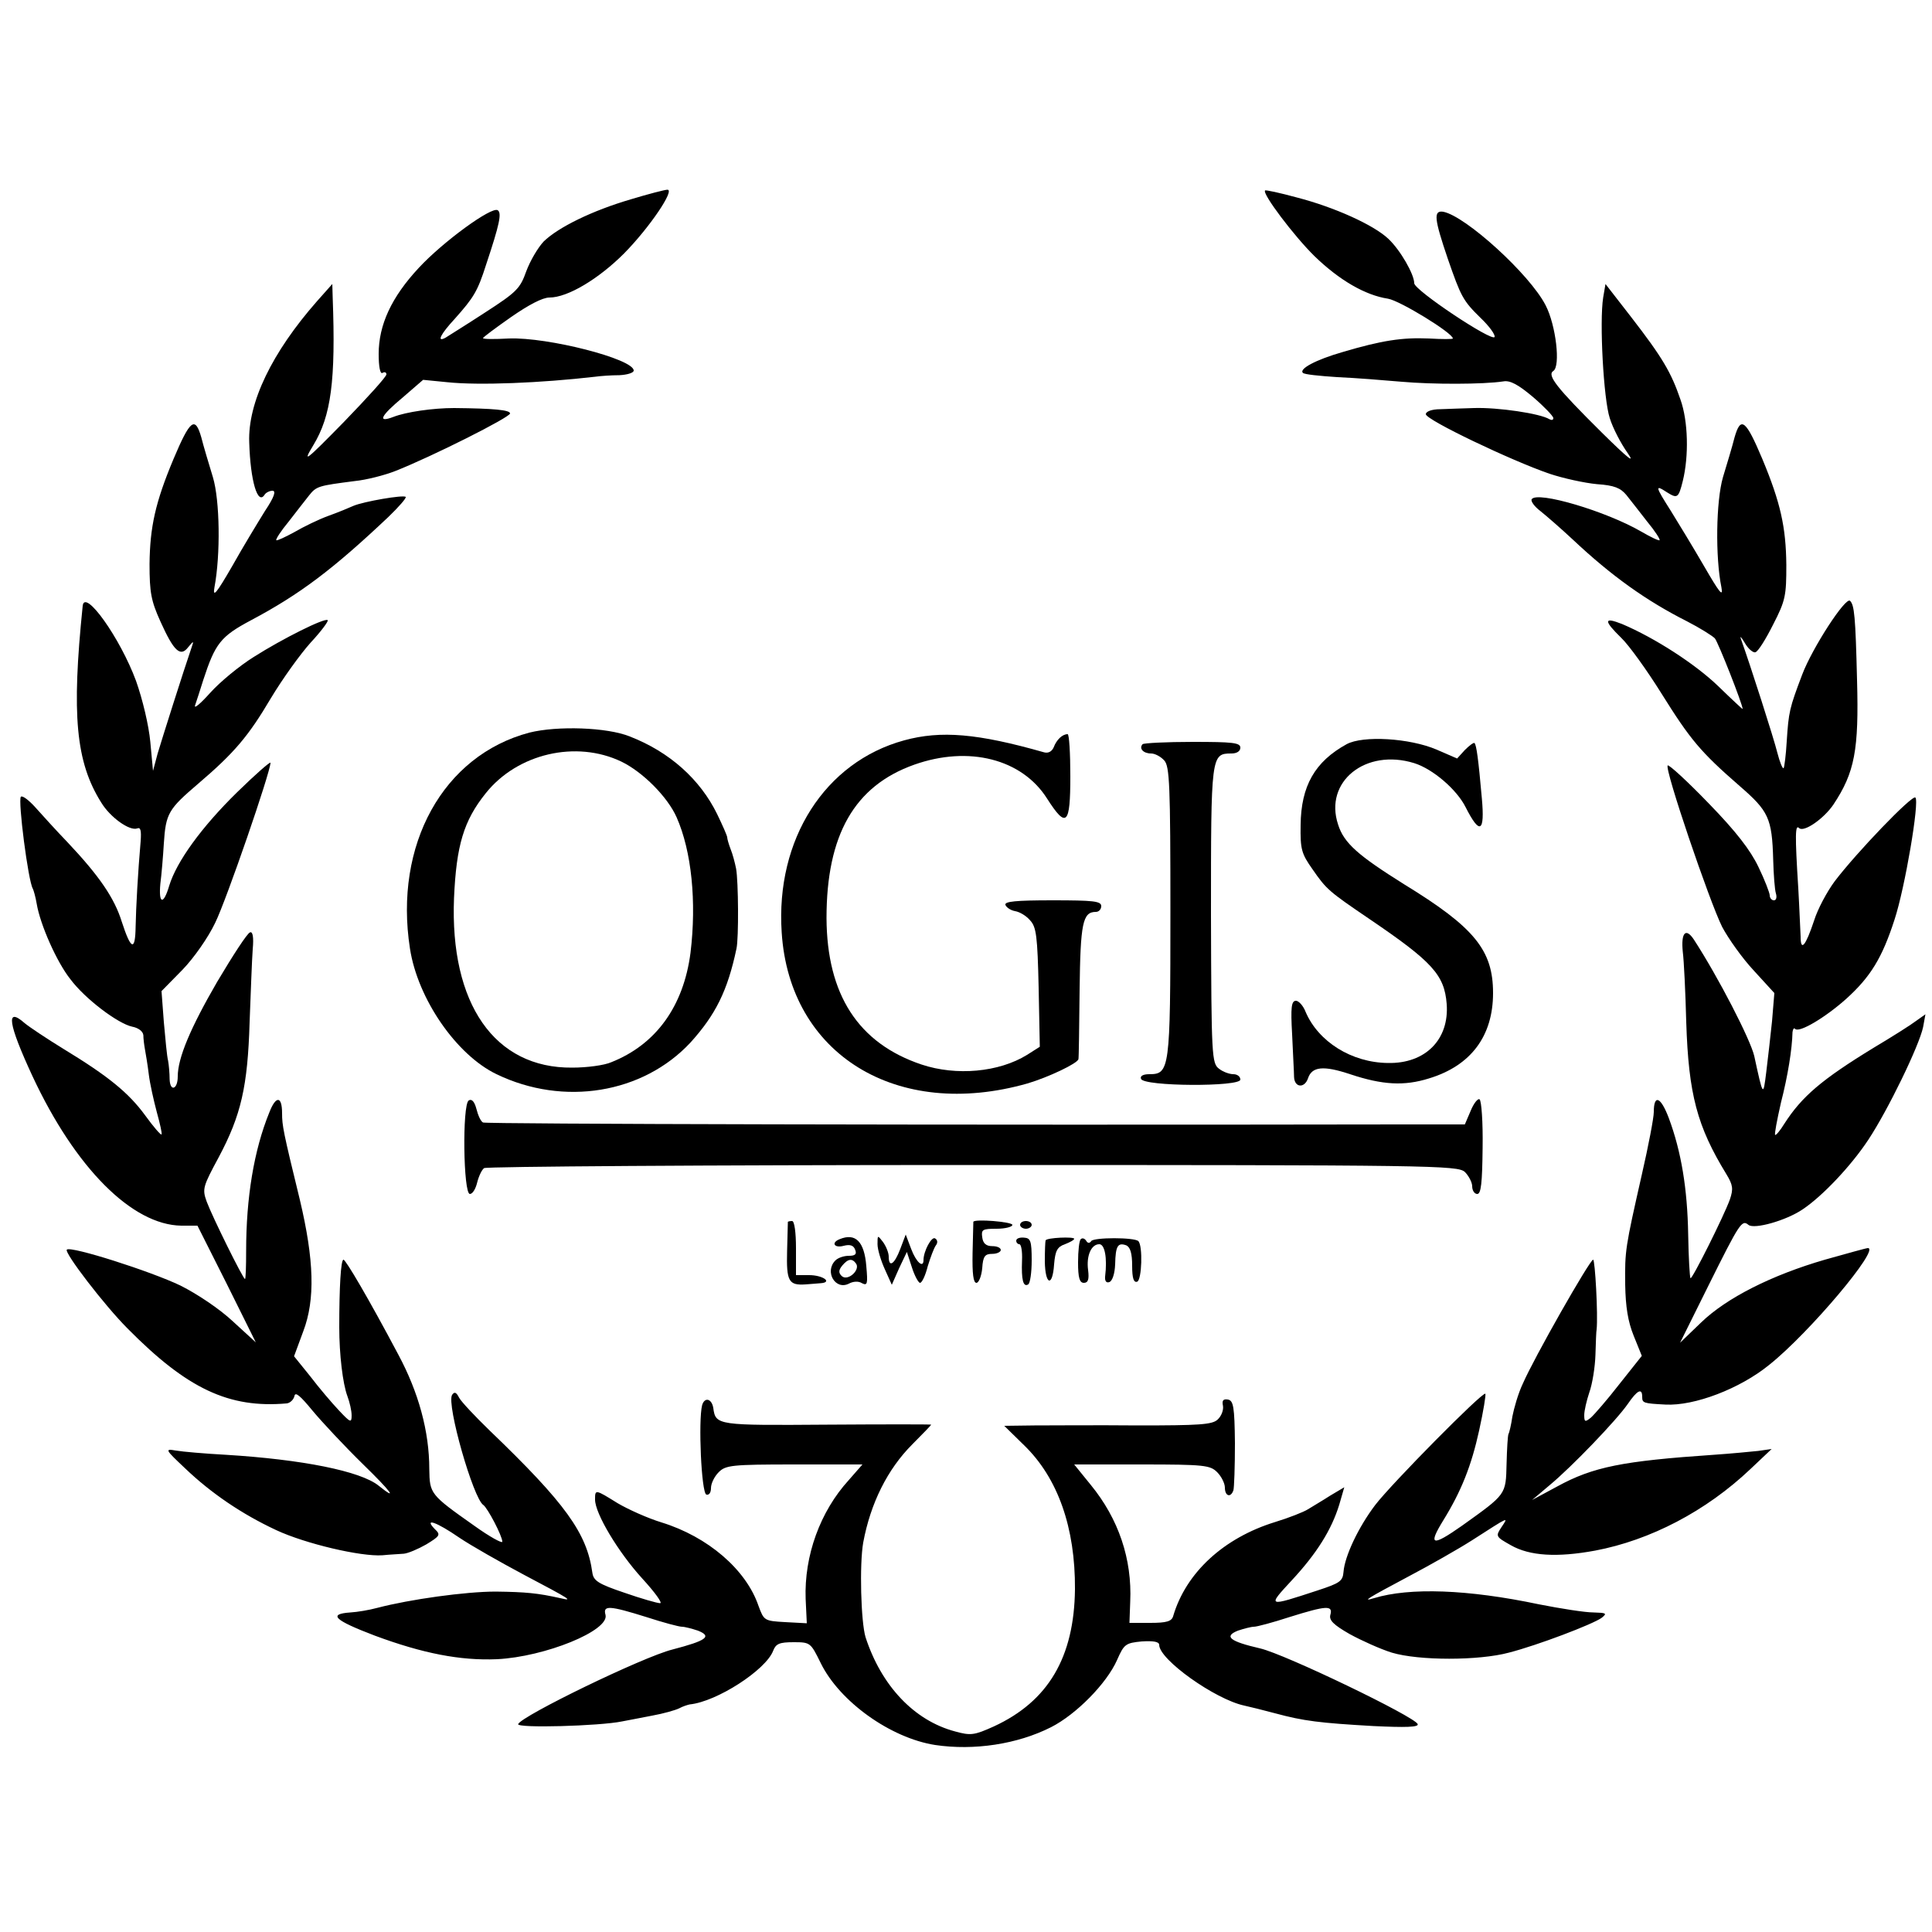 <?xml version="1.0" standalone="no"?>
<!DOCTYPE svg PUBLIC "-//W3C//DTD SVG 20010904//EN"
 "http://www.w3.org/TR/2001/REC-SVG-20010904/DTD/svg10.dtd">
<svg version="1.0" xmlns="http://www.w3.org/2000/svg"
 width="500pt" height="500pt" viewBox="0 0 500 500"
 preserveAspectRatio="xMidYMid meet">
<g transform="translate(0,500) scale(0.1,-0.1)"
fill="#000000" stroke="none">
<path d="M1632 4484 c-99 -29 -187 -72 -225 -109 -15 -16 -35 -50 -45 -77 -16
-45 -25 -54 -107 -107 -49 -32 -96 -61 -102 -65 -24 -13 -13 9 24 49 49 55 59
71 81 140 35 105 41 134 30 141 -16 10 -142 -82 -204 -149 -71 -76 -104 -148
-104 -223 0 -34 4 -53 10 -49 5 3 10 2 10 -4 0 -6 -50 -61 -110 -123 -101
-103 -108 -108 -79 -60 46 76 58 167 50 382 l-1 35 -40 -45 c-116 -132 -179
-262 -175 -365 3 -100 22 -164 40 -135 3 5 13 10 20 10 10 0 5 -16 -19 -52
-18 -29 -57 -93 -85 -143 -41 -71 -51 -83 -46 -55 16 85 14 225 -4 285 -10 33
-24 79 -30 103 -16 56 -29 46 -72 -56 -47 -112 -61 -176 -62 -272 0 -73 4 -95
28 -148 35 -78 52 -93 72 -67 13 16 15 17 10 3 -22 -64 -78 -241 -89 -278
l-12 -45 -7 75 c-4 43 -20 110 -37 158 -41 111 -133 240 -138 194 -29 -282
-18 -404 48 -509 23 -38 73 -74 93 -67 9 4 11 -6 9 -33 -7 -80 -12 -170 -13
-221 -1 -65 -12 -61 -36 13 -19 61 -58 118 -140 205 -29 30 -66 71 -83 90 -17
19 -34 32 -38 28 -8 -9 19 -219 31 -238 2 -4 7 -21 10 -39 9 -54 52 -151 87
-195 38 -51 123 -115 160 -123 16 -3 28 -12 29 -22 0 -9 2 -25 4 -36 2 -11 7
-40 10 -65 3 -25 13 -69 21 -99 8 -29 14 -55 12 -57 -2 -2 -21 20 -42 49 -43
59 -96 102 -211 172 -44 27 -89 57 -101 67 -50 44 -43 -1 20 -137 111 -238
258 -385 385 -387 l42 0 76 -151 75 -151 -59 54 c-34 32 -92 71 -136 93 -77
37 -284 103 -294 93 -8 -7 98 -145 157 -204 155 -157 263 -207 412 -194 9 1
18 10 20 19 2 12 15 1 47 -38 25 -30 83 -92 130 -138 74 -72 92 -97 41 -56
-47 38 -199 68 -395 80 -55 3 -113 8 -130 11 -29 5 -28 3 24 -46 68 -65 148
-119 236 -160 75 -35 219 -69 275 -65 19 2 44 3 55 4 11 1 37 12 58 24 36 22
38 25 22 40 -29 30 5 18 63 -22 31 -21 107 -64 167 -96 125 -66 129 -69 95
-61 -58 13 -89 16 -167 17 -78 0 -222 -20 -306 -42 -22 -6 -53 -11 -70 -12
-59 -4 -42 -20 63 -60 124 -46 221 -65 316 -61 124 6 292 74 281 115 -7 25 10
24 106 -6 43 -14 84 -25 92 -25 7 0 26 -5 41 -10 38 -15 22 -26 -66 -49 -76
-19 -391 -172 -399 -193 -4 -11 211 -5 269 7 14 3 49 9 78 15 28 5 60 14 70
19 9 5 22 9 27 10 70 7 197 89 216 139 7 18 16 22 53 22 43 0 44 -1 70 -54 49
-100 181 -194 296 -212 101 -15 213 2 300 46 65 33 144 113 171 174 18 41 22
44 64 48 31 2 45 -1 45 -9 0 -38 145 -141 220 -157 14 -3 50 -12 80 -20 74
-20 115 -25 254 -33 84 -4 118 -3 115 5 -7 19 -343 181 -408 196 -78 18 -95
31 -57 46 15 5 34 10 41 10 8 0 49 11 92 25 96 30 113 31 106 6 -4 -14 8 -26
50 -50 31 -17 80 -39 109 -48 70 -21 225 -21 303 0 74 19 216 73 240 90 15 12
12 13 -21 14 -22 0 -85 10 -141 21 -185 39 -335 44 -427 16 -33 -10 -18 -1 89
56 55 29 129 71 165 94 98 63 94 61 76 34 -16 -24 -15 -25 24 -47 49 -28 120
-32 218 -14 143 27 287 102 402 211 l55 52 -35 -5 c-19 -2 -71 -7 -115 -10
-235 -16 -312 -31 -405 -82 l-65 -35 45 38 c58 48 174 169 203 211 24 35 37
42 37 18 0 -16 3 -17 60 -20 75 -4 193 41 269 103 104 83 288 302 255 302 -4
0 -54 -14 -111 -30 -138 -40 -255 -99 -321 -163 l-54 -52 72 145 c83 167 88
174 105 160 15 -12 97 11 140 40 51 34 125 112 170 180 51 77 132 244 142 292
l6 33 -24 -17 c-13 -10 -62 -41 -109 -69 -136 -83 -187 -127 -232 -197 -11
-18 -22 -31 -24 -29 -2 2 5 39 15 83 18 70 29 139 30 183 1 8 4 12 7 8 11 -10
77 29 132 78 63 57 93 106 125 205 27 82 65 306 54 316 -8 8 -153 -143 -209
-217 -20 -27 -44 -72 -53 -101 -22 -66 -35 -82 -35 -42 -1 16 -3 72 -6 124 -9
142 -8 167 2 157 12 -12 64 24 89 61 55 83 66 141 61 322 -4 165 -7 194 -18
205 -11 12 -98 -122 -124 -191 -33 -87 -35 -96 -40 -173 -2 -35 -6 -66 -8 -69
-3 -2 -10 16 -16 39 -9 37 -70 227 -94 294 -4 11 0 7 9 -8 9 -16 22 -27 28
-25 7 2 27 34 46 72 32 62 34 75 34 154 -1 98 -15 161 -62 274 -43 102 -56
112 -72 56 -6 -24 -20 -70 -30 -103 -18 -62 -20 -207 -4 -285 5 -27 -5 -14
-45 55 -29 50 -68 114 -86 143 -40 63 -42 69 -10 48 27 -17 30 -15 41 29 16
65 14 155 -6 211 -24 70 -46 108 -128 214 l-66 85 -6 -35 c-10 -63 1 -263 17
-312 8 -26 29 -66 46 -90 21 -30 2 -15 -66 52 -118 117 -143 149 -126 160 19
12 7 118 -20 170 -41 80 -207 231 -265 242 -26 4 -23 -19 12 -122 34 -98 39
-108 85 -153 22 -21 38 -43 36 -49 -5 -14 -208 121 -208 139 0 23 -36 86 -67
115 -38 36 -140 82 -237 107 -44 12 -81 20 -82 18 -8 -8 75 -118 128 -170 64
-62 131 -101 190 -110 31 -5 168 -89 168 -103 0 -2 -28 -2 -62 0 -69 3 -122
-5 -223 -35 -70 -20 -114 -44 -103 -54 3 -4 43 -8 89 -11 46 -2 121 -8 167
-12 79 -7 210 -7 263 1 17 3 38 -8 77 -41 28 -24 52 -49 52 -54 0 -5 -4 -6
-10 -3 -24 15 -134 31 -195 29 -27 -1 -67 -2 -87 -3 -23 0 -38 -6 -38 -13 1
-15 221 -120 320 -154 36 -12 91 -24 123 -27 45 -3 61 -10 76 -28 10 -13 35
-44 54 -69 20 -24 34 -46 32 -48 -2 -2 -23 8 -47 22 -91 53 -270 106 -284 84
-3 -5 7 -19 23 -31 15 -12 53 -45 83 -73 101 -95 191 -159 296 -212 33 -17 65
-37 72 -44 9 -11 72 -171 72 -183 0 -1 -28 25 -63 59 -59 57 -164 125 -249
161 -48 19 -48 9 -2 -36 19 -18 66 -83 104 -144 75 -120 101 -151 202 -239 75
-65 84 -83 87 -191 1 -38 4 -78 7 -87 3 -10 1 -18 -5 -18 -6 0 -11 6 -11 13 0
6 -13 40 -29 73 -21 44 -58 92 -129 165 -55 57 -103 101 -106 98 -9 -8 108
-352 141 -418 16 -30 52 -81 82 -113 l53 -58 -6 -73 c-4 -39 -11 -99 -15 -132
-8 -64 -8 -64 -31 42 -10 43 -93 204 -156 301 -21 32 -34 19 -29 -31 3 -23 7
-105 9 -183 6 -186 28 -269 104 -393 17 -28 18 -38 9 -65 -15 -42 -98 -208
-102 -204 -2 2 -5 53 -6 113 -2 119 -18 215 -50 301 -21 56 -39 63 -39 16 0
-15 -14 -88 -31 -162 -43 -190 -44 -196 -43 -285 1 -57 7 -95 22 -132 l21 -52
-58 -73 c-31 -40 -65 -79 -74 -87 -15 -12 -17 -11 -17 7 0 11 6 37 13 58 8 22
15 66 16 98 1 33 2 62 3 65 4 37 -4 181 -9 181 -9 -1 -153 -254 -182 -321 -12
-25 -23 -64 -27 -85 -3 -21 -8 -42 -10 -45 -2 -4 -4 -38 -5 -77 -2 -81 0 -78
-116 -161 -77 -54 -88 -51 -48 14 47 76 73 142 93 233 11 50 18 93 16 95 -7 6
-243 -233 -285 -288 -44 -58 -79 -133 -82 -173 -2 -24 -9 -29 -67 -48 -131
-43 -131 -43 -67 26 65 70 103 131 123 196 l13 45 -37 -22 c-20 -13 -46 -28
-57 -35 -11 -7 -49 -22 -85 -33 -133 -41 -231 -131 -264 -244 -4 -13 -17 -17
-59 -17 l-54 0 2 55 c5 110 -30 214 -102 302 l-43 53 175 0 c162 0 177 -2 195
-20 11 -11 20 -29 20 -40 0 -22 15 -27 22 -7 2 6 4 61 4 122 -1 95 -4 110 -18
113 -12 2 -16 -2 -13 -16 2 -11 -4 -27 -14 -36 -14 -13 -48 -15 -206 -15 -105
1 -225 0 -268 0 l-78 -1 51 -50 c88 -85 133 -214 132 -373 -2 -176 -69 -290
-210 -355 -51 -23 -60 -24 -100 -13 -106 28 -191 118 -232 244 -12 40 -16 188
-6 245 19 102 63 190 127 254 27 27 49 50 49 51 0 1 -121 1 -269 0 -284 -2
-289 -2 -295 43 -4 25 -23 29 -29 7 -10 -40 -2 -226 11 -231 7 -2 12 5 12 17
0 12 9 30 20 41 18 18 33 20 196 20 l176 0 -35 -40 c-75 -82 -116 -197 -112
-308 l3 -63 -56 3 c-54 3 -55 4 -69 42 -32 94 -131 179 -251 216 -36 11 -87
34 -114 50 -58 36 -58 36 -58 9 0 -36 60 -136 122 -204 33 -36 54 -65 46 -64
-7 0 -49 12 -92 27 -68 23 -80 31 -83 52 -14 102 -69 179 -267 369 -37 36 -72
73 -78 84 -7 14 -12 16 -18 7 -15 -24 55 -269 81 -285 11 -8 49 -80 49 -95 0
-5 -33 13 -72 41 -115 81 -116 83 -117 147 0 98 -28 199 -80 296 -79 149 -136
245 -142 246 -7 0 -11 -71 -11 -175 0 -70 9 -146 21 -178 6 -16 11 -38 11 -50
0 -20 -3 -19 -33 13 -18 19 -52 59 -74 88 l-42 52 24 65 c31 82 28 184 -9 340
-43 176 -46 192 -46 224 0 45 -16 46 -33 2 -40 -98 -60 -221 -60 -358 0 -40
-1 -73 -3 -73 -5 0 -85 162 -99 200 -12 33 -10 39 31 115 58 109 75 183 80
350 3 77 6 162 8 188 3 32 0 47 -7 44 -7 -2 -44 -59 -85 -128 -69 -119 -102
-197 -102 -245 0 -34 -20 -40 -21 -7 0 15 -2 37 -4 48 -3 11 -7 56 -11 100
l-6 80 54 55 c30 31 67 84 85 122 29 59 143 390 143 414 0 4 -39 -30 -86 -76
-93 -91 -157 -180 -176 -242 -15 -51 -28 -48 -23 5 3 23 7 70 9 104 5 78 12
89 88 154 95 81 131 124 189 222 30 50 76 114 103 144 27 29 47 56 44 58 -7 7
-117 -48 -191 -95 -37 -23 -88 -65 -113 -93 -26 -29 -43 -43 -39 -32 4 11 13
40 21 65 31 95 45 113 124 155 126 67 211 131 355 267 27 26 47 49 45 52 -6 6
-109 -12 -135 -23 -11 -5 -40 -17 -65 -26 -25 -9 -64 -28 -88 -42 -24 -13 -45
-23 -47 -21 -2 2 12 24 32 48 19 25 43 55 53 68 19 24 25 25 118 37 30 3 77
15 105 26 94 37 297 139 297 149 0 9 -42 13 -145 14 -54 0 -124 -10 -157 -23
-42 -16 -34 2 25 51 l52 45 61 -6 c83 -9 245 -2 384 14 14 2 42 4 63 4 20 1
37 6 37 12 0 30 -223 87 -323 83 -37 -2 -67 -2 -67 1 0 2 32 26 72 54 46 32
82 51 100 51 47 0 127 48 193 114 66 67 133 166 112 165 -6 0 -49 -11 -95 -25z"/>
<path d="M1370 3104 c-223 -59 -351 -290 -309 -559 20 -130 120 -275 224 -325
174 -84 379 -50 502 82 65 72 96 134 119 243 6 27 5 174 -1 207 -3 15 -9 38
-14 50 -5 13 -9 27 -9 31 0 4 -12 31 -26 60 -44 90 -123 161 -226 201 -59 24
-188 28 -260 10z m238 -75 c56 -27 120 -92 143 -144 39 -88 52 -219 36 -351
-18 -138 -89 -237 -205 -283 -18 -8 -63 -14 -101 -14 -201 -2 -317 165 -306
439 6 136 25 200 82 271 82 103 234 138 351 82z"/>
<path d="M2340 3084 c-205 -56 -333 -256 -317 -497 20 -316 298 -487 636 -391
54 16 130 52 132 63 1 3 2 83 3 178 2 174 8 203 42 203 8 0 14 7 14 15 0 13
-21 15 -126 15 -96 0 -125 -3 -122 -12 3 -7 14 -14 25 -16 12 -2 29 -12 39
-24 16 -17 19 -41 22 -174 l3 -153 -33 -21 c-73 -45 -183 -55 -273 -25 -164
55 -245 181 -246 379 0 215 72 342 227 397 141 50 279 15 344 -88 50 -78 60
-68 60 58 0 60 -3 109 -7 109 -14 0 -29 -15 -36 -34 -5 -11 -14 -16 -25 -13
-172 49 -267 57 -362 31z"/>
<path d="M3485 3074 c-82 -45 -118 -108 -119 -209 -1 -63 2 -74 31 -115 36
-52 42 -57 148 -129 162 -110 193 -144 199 -219 7 -92 -55 -155 -152 -153 -94
1 -180 55 -213 132 -6 16 -18 29 -25 29 -12 0 -14 -17 -10 -87 2 -49 5 -98 5
-110 1 -28 27 -30 36 -4 10 31 40 34 109 11 84 -28 140 -31 204 -11 109 33
166 110 166 221 0 111 -48 170 -231 282 -118 74 -155 106 -170 154 -37 111 71
198 197 159 48 -15 110 -68 133 -114 37 -73 50 -65 42 23 -9 102 -14 138 -19
143 -2 2 -13 -6 -25 -18 l-20 -22 -53 23 c-70 30 -191 37 -233 14z"/>
<path d="M2957 3074 c-10 -11 2 -24 22 -24 10 0 25 -8 34 -18 14 -15 16 -64
16 -392 0 -409 -2 -420 -55 -420 -16 0 -24 -5 -21 -12 6 -20 257 -21 257 -2 0
8 -8 14 -18 14 -10 0 -27 6 -37 14 -19 14 -20 31 -21 398 0 414 0 418 53 418
14 0 23 6 23 15 0 13 -20 15 -123 15 -68 0 -127 -3 -130 -6z"/>
<path d="M1213 2152 c-17 -11 -14 -242 3 -242 7 0 15 13 19 30 4 16 12 33 18
37 7 4 576 8 1265 8 1192 0 1254 -1 1273 -18 10 -10 19 -27 19 -37 0 -11 6
-20 13 -20 10 0 13 28 14 120 1 66 -3 122 -8 125 -4 3 -15 -10 -23 -30 l-15
-35 -163 0 c-1178 -2 -2371 1 -2378 5 -6 3 -13 19 -17 35 -5 19 -12 27 -20 22z"/>
<path d="M2039 1838 c0 -2 -1 -36 -2 -76 -2 -78 4 -89 48 -86 11 1 28 2 38 3
33 2 7 21 -29 21 l-34 0 0 70 c0 40 -4 70 -10 70 -5 0 -10 -1 -11 -2z"/>
<path d="M2519 1838 c0 -2 -1 -38 -2 -81 -1 -54 2 -77 10 -77 6 0 13 17 15 38
2 31 7 37 26 37 12 0 22 5 22 10 0 6 -10 10 -22 10 -16 0 -24 7 -26 23 -3 20
1 22 37 22 23 0 41 5 41 10 0 8 -98 16 -101 8z"/>
<path d="M2640 1830 c0 -5 7 -10 15 -10 8 0 15 5 15 10 0 6 -7 10 -15 10 -8 0
-15 -4 -15 -10z"/>
<path d="M2173 1793 c-23 -9 -14 -24 11 -17 16 4 25 1 29 -10 5 -12 0 -16 -16
-16 -13 0 -28 -5 -35 -12 -29 -29 0 -78 35 -60 11 6 25 7 34 1 14 -7 15 -1 11
44 -5 64 -28 87 -69 70z m43 -64 c10 -17 -23 -46 -38 -31 -8 8 -8 15 2 27 15
18 26 19 36 4z"/>
<path d="M2271 1780 c0 -14 9 -43 19 -65 l18 -40 19 43 20 42 13 -40 c7 -22
17 -40 21 -40 5 0 14 19 20 43 7 23 16 47 21 54 5 6 5 14 -2 18 -9 6 -30 -33
-30 -56 0 -22 -19 -6 -32 29 l-14 37 -14 -37 c-15 -40 -30 -50 -30 -20 0 10
-7 27 -15 38 -14 18 -14 18 -14 -6z"/>
<path d="M2630 1789 c0 -5 4 -9 8 -9 5 0 8 -19 7 -42 -2 -50 3 -70 16 -62 5 3
9 31 9 62 0 51 -3 58 -20 59 -11 1 -20 -2 -20 -8z"/>
<path d="M2706 1790 c-1 -3 -2 -27 -2 -55 1 -61 20 -67 24 -7 3 35 8 45 28 52
13 5 24 11 24 14 0 6 -71 3 -74 -4z"/>
<path d="M2797 1793 c-4 -3 -7 -30 -7 -60 0 -40 4 -53 15 -53 11 0 14 9 11 33
-5 37 8 67 29 67 14 0 21 -35 15 -84 -1 -11 3 -17 11 -14 8 3 14 22 15 46 1
48 7 57 29 49 10 -5 15 -20 15 -53 0 -32 4 -44 13 -41 12 4 15 93 3 105 -10
10 -116 10 -122 0 -4 -6 -9 -6 -13 1 -4 6 -10 8 -14 4z"/>
</g>
</svg>
